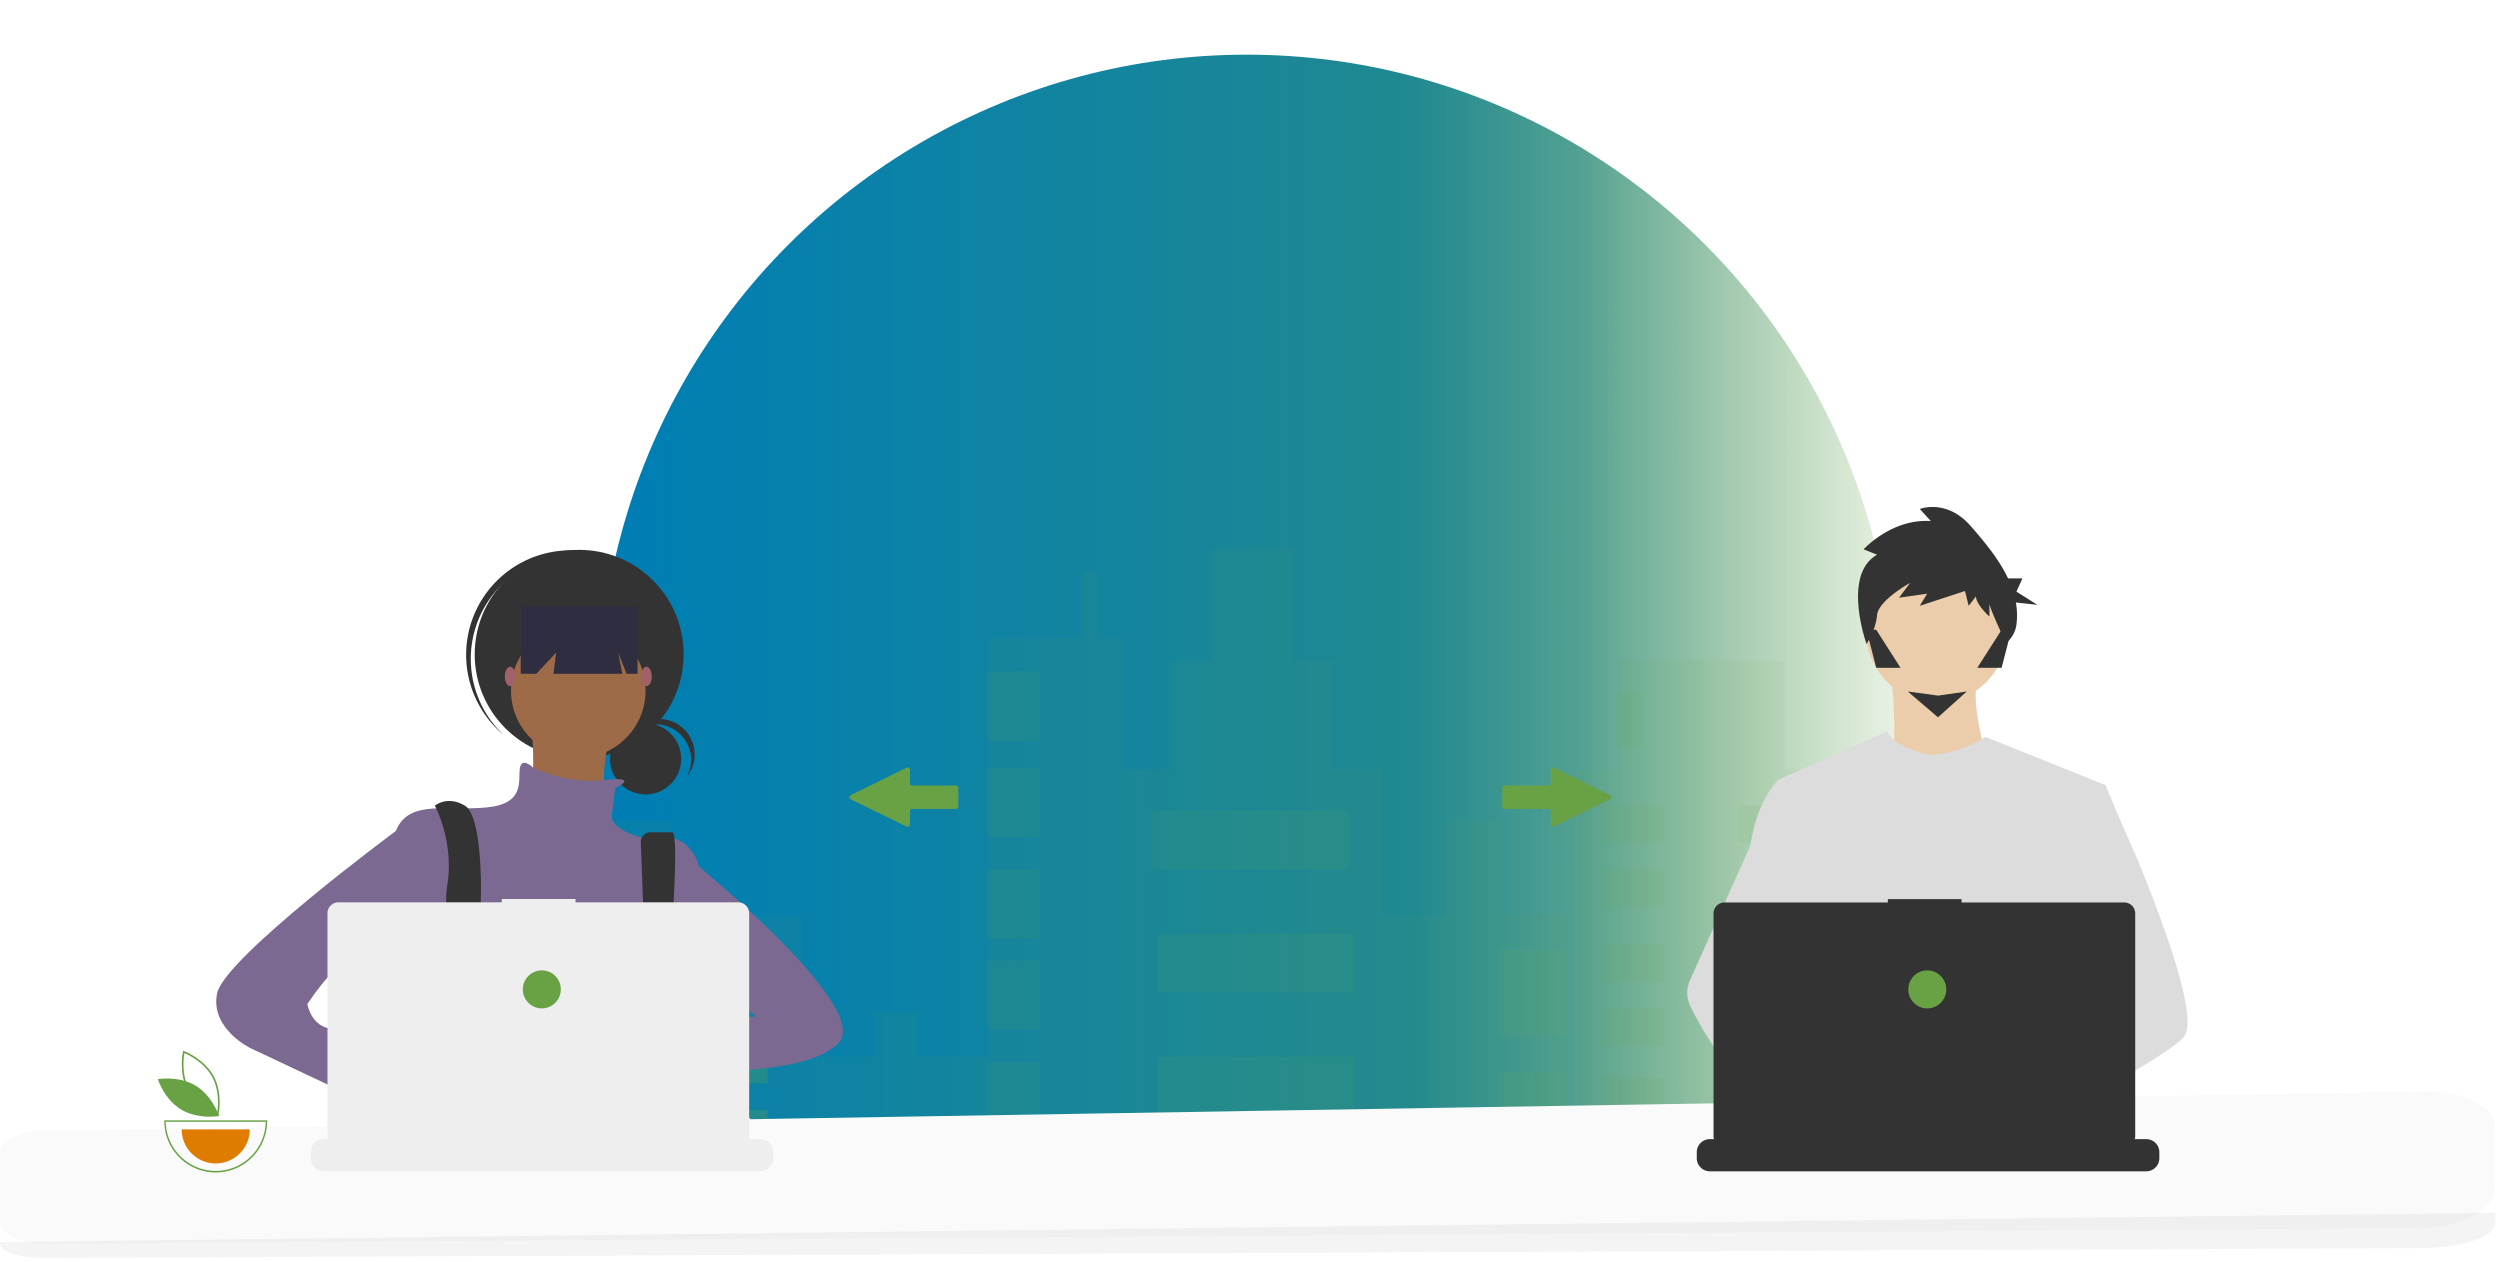 <svg width="509" height="257" viewBox="0 0 509 257" xmlns="http://www.w3.org/2000/svg" xmlns:xlink="http://www.w3.org/1999/xlink">
    <defs>
        <linearGradient x1="2.562%" y1="50%" x2="102.429%" y2="50%" id="d">
            <stop stop-color="#007EB3" offset="0%"/>
            <stop stop-color="#208991" offset="60.486%"/>
            <stop stop-color="#328F7E" stop-opacity=".846" offset="73.35%"/>
            <stop stop-color="#69A244" stop-opacity=".09" offset="100%"/>
        </linearGradient>
        <linearGradient x1="0%" y1="50.5%" x2="100%" y2="50.5%" id="f">
            <stop stop-color="gray" stop-opacity=".25" offset="0%"/>
            <stop stop-color="gray" stop-opacity=".12" offset="54%"/>
            <stop stop-color="gray" stop-opacity=".1" offset="100%"/>
        </linearGradient>
        <linearGradient x1="0%" y1="49.5%" x2="100.84%" y2="49.5%" id="g">
            <stop stop-color="gray" stop-opacity=".25" offset="0%"/>
            <stop stop-color="gray" stop-opacity=".12" offset="54%"/>
            <stop stop-color="gray" stop-opacity=".1" offset="100%"/>
        </linearGradient>
        <linearGradient x1="0%" y1="50.5%" x2="100.84%" y2="50.5%" id="h">
            <stop stop-color="gray" stop-opacity=".25" offset="0%"/>
            <stop stop-color="gray" stop-opacity=".12" offset="54%"/>
            <stop stop-color="gray" stop-opacity=".1" offset="100%"/>
        </linearGradient>
        <circle id="c" cx="132.322" cy="131.916" r="131.916"/>
        <path id="a" d="M0 0h321.754v236.114H0z"/>
    </defs>
    <g fill="none" fill-rule="evenodd">
        <g transform="translate(94.349)">
            <mask id="b" fill="#fff">
                <use xlink:href="#a"/>
            </mask>
            <g mask="url(#b)">
                <g transform="translate(27.173 11.128)">
                    <mask id="e" fill="#fff">
                        <use xlink:href="#c"/>
                    </mask>
                    <use fill="url(#d)" fill-rule="nonzero" opacity=".083" xlink:href="#c"/>
                    <g mask="url(#e)" opacity=".673">
                        <g transform="translate(-123.863 67.87)">
                            <path fill="#69A244" fill-rule="nonzero" opacity=".103" d="M308.185 107.334V88.142H296.86v19.192h-13.414V77.646h-9.836v-22.19h-8.048V32.664H248.87v22.79h-8.048v22.191h-9.538V50.957h-5.365V37.463h-3.28v13.494h-19.076v85.166h-14.605v-8.997h-8.942v8.997h-14.606v-28.789h-26.23V88.142h-11.327v19.192h-.596v36.885h-11.923v-21.59h-14.307v21.59H89.103V77.646h-9.24v-22.19h-33.98v22.19H36.94V194.9h284.658v-87.565z"/>
                            <path fill="#69A244" fill-rule="nonzero" opacity=".4" d="M42.373 84.928h13.038v7.622H42.373zM83.66 92.55H70.62v-7.622H83.66zM42.373 97.994h13.038v7.622H42.373zM83.66 105.615H70.62v-7.622H83.66zM42.373 113.237h13.038v7.622H42.373zM83.66 120.86H70.62v-7.623H83.66zM42.373 126.303h13.038v7.622H42.373zM83.66 133.925H70.62v-7.622H83.66zM42.373 140.458h13.038v7.622H42.373zM83.66 148.08H70.62v-7.623H83.66zM42.373 154.613h13.038v7.622H42.373zM83.66 162.234H70.62v-7.622H83.66zM42.373 168.767h13.038v7.622H42.373zM83.66 176.39H70.62v-7.623H83.66zM93.437 151.346h29.335v3.266H93.437zM93.437 156.79h29.335v3.266H93.437zM93.437 162.234h29.335v3.266H93.437z"/>
                            <path fill="#69A244" fill-rule="nonzero" opacity=".149" d="M169.491 153.524h29.335v3.266h-29.335zM169.491 158.968h29.335v3.266h-29.335zM169.491 164.412h29.335v3.266h-29.335z"/>
                            <path fill="#69A244" fill-rule="nonzero" opacity=".4" d="M93.437 167.678h29.335v3.266H93.437zM93.437 173.122h29.335v3.266H93.437z"/>
                            <path fill="#69A244" fill-rule="nonzero" opacity=".149" d="M133.637 114.326h7.605v10.888h-7.605zM158.626 125.215h-7.605v-10.888h7.605z"/>
                            <path fill="#69A244" fill-rule="nonzero" opacity=".4" d="M133.637 130.658h7.605v10.888h-7.605zM158.626 141.547h-7.605V130.66h7.605zM133.637 146.991h7.605v10.888h-7.605zM158.626 157.879h-7.605V146.99h7.605zM133.637 164.412h7.605V175.3h-7.605zM158.626 175.3h-7.605v-10.888h7.605z"/>
                            <path fill="#69A244" fill-rule="nonzero" opacity=".149" d="M203.172 57.707h10.865v14.155h-10.865zM203.172 77.306h10.865v14.155h-10.865zM203.172 97.994h10.865v14.155h-10.865zM203.172 116.504h10.865v14.155h-10.865zM203.172 137.191h10.865v14.155h-10.865zM203.172 156.79h10.865v14.155h-10.865zM236.853 86.017h40.2v11.977h-40.2zM237.939 111.06h40.2v11.977h-40.2zM237.939 136.103h40.2v11.977h-40.2zM237.939 161.145h40.2v11.977h-40.2z"/>
                            <path fill="#69A244" fill-rule="nonzero" opacity=".4" d="M45.632 62.063h5.432v10.888h-5.432z"/>
                            <path fill="#69A244" fill-rule="nonzero" opacity=".151" d="M307.474 114.326h14.124v17.421h-14.124zM307.474 139.369h14.124v17.421h-14.124zM307.474 164.412h14.124v17.421h-14.124z"/>
                            <path d="M155.544 139.24c-.23.178-.355.277-.355.277.13-.074.25-.167.355-.277z" fill="#69A244" fill-rule="nonzero"/>
                            <path d="M155.544 139.24c-.23.178-.355.277-.355.277.13-.074.25-.167.355-.277z" fill="#69A244" fill-rule="nonzero"/>
                            <path d="M155.544 139.24c-.23.178-.355.277-.355.277.13-.074.25-.167.355-.277z" fill="#69A244" fill-rule="nonzero"/>
                            <path fill="#69A244" fill-rule="nonzero" opacity=".05" d="m163.129 59.26 3.739.732z"/>
                            <circle fill="#F2F2F2" fill-rule="nonzero" transform="rotate(-25.74 140.322 133.902)" cx="140.322" cy="133.902" r="1"/>
                        </g>
                        <g transform="translate(161.955 67.87)">
                            <path fill="#69A244" fill-rule="nonzero" opacity=".097" d="M308.185 107.334V88.142H296.86v19.192h-13.414V77.646h-9.836v-22.19h-8.048V32.664H248.87v22.79h-8.048v22.191h-9.538V50.957h-5.365V37.463h-3.28v13.494h-19.076v85.166h-14.605v-8.997h-8.942v8.997h-14.606v-28.789h-26.23V88.142h-11.327v19.192h-.596v36.885h-11.923v-21.59h-14.307v21.59H89.103V77.646h-9.24v-22.19h-33.98v22.19H36.94V194.9h284.658v-87.565z"/>
                            <path fill="#69A244" fill-rule="nonzero" opacity=".151" d="M42.373 84.928h13.038v7.622H42.373zM83.66 92.55H70.62v-7.622H83.66zM42.373 97.994h13.038v7.622H42.373zM83.66 105.615H70.62v-7.622H83.66zM42.373 113.237h13.038v7.622H42.373zM83.66 120.86H70.62v-7.623H83.66zM42.373 126.303h13.038v7.622H42.373zM83.66 133.925H70.62v-7.622H83.66z"/>
                            <path fill="#69A244" fill-rule="nonzero" opacity=".146" d="M42.373 140.458h13.038v7.622H42.373z"/>
                            <path fill="#69A244" fill-rule="nonzero" opacity=".151" d="M83.66 148.08H70.62v-7.623H83.66zM42.373 154.613h13.038v7.622H42.373zM83.66 162.234H70.62v-7.622H83.66zM42.373 168.767h13.038v7.622H42.373zM83.66 176.39H70.62v-7.623H83.66z"/>
                            <path fill="#69A244" fill-rule="nonzero" opacity=".4" d="M93.437 151.346h29.335v3.266H93.437zM93.437 156.79h29.335v3.266H93.437zM93.437 162.234h29.335v3.266H93.437zM169.491 153.524h29.335v3.266h-29.335zM169.491 158.968h29.335v3.266h-29.335zM169.491 164.412h29.335v3.266h-29.335zM93.437 167.678h29.335v3.266H93.437zM93.437 173.122h29.335v3.266H93.437z"/>
                            <path fill="#69A244" fill-rule="nonzero" opacity=".151" d="M133.637 114.326h7.605v10.888h-7.605zM158.626 125.215h-7.605v-10.888h7.605zM133.637 130.658h7.605v10.888h-7.605zM158.626 141.547h-7.605V130.66h7.605zM133.637 146.991h7.605v10.888h-7.605zM158.626 157.879h-7.605V146.99h7.605zM133.637 164.412h7.605V175.3h-7.605zM158.626 175.3h-7.605v-10.888h7.605zM203.172 57.707h10.865v14.155h-10.865zM203.172 77.306h10.865v14.155h-10.865zM203.172 97.994h10.865v14.155h-10.865zM203.172 116.504h10.865v14.155h-10.865zM203.172 137.191h10.865v14.155h-10.865zM203.172 156.79h10.865v14.155h-10.865zM45.632 62.063h5.432v10.888h-5.432z"/>
                            <path d="M155.544 139.24c-.23.178-.355.277-.355.277.13-.074.25-.167.355-.277z" fill="url(#f)" fill-rule="nonzero"/>
                            <path d="M155.544 139.24c-.23.178-.355.277-.355.277.13-.074.25-.167.355-.277z" fill="url(#g)" fill-rule="nonzero"/>
                            <path d="M155.544 139.24c-.23.178-.355.277-.355.277.13-.074.25-.167.355-.277z" fill="url(#h)" fill-rule="nonzero"/>
                            <path fill="#000" fill-rule="nonzero" opacity=".05" d="m163.129 59.26 3.739.732z"/>
                            <circle fill="#F2F2F2" fill-rule="nonzero" transform="rotate(-25.74 140.322 133.902)" cx="140.322" cy="133.902" r="1"/>
                        </g>
                    </g>
                </g>
            </g>
        </g>
        <g fill-rule="nonzero">
            <path d="M508.032 229.53v12.277c0 4.497-6.772 8.157-15.194 8.213L8.945 253.21c-2.363.015-4.638-.475-6.318-1.361C.946 250.962 0 249.754 0 248.493V234.92c0-2.526 3.758-4.595 8.488-4.673l485.476-8c3.69-.06 7.27.68 9.921 2.052 2.65 1.372 4.147 3.26 4.147 5.23z" fill="#FAFAFA"/>
            <path d="M508.032 246.92v2.077c0 2.806-6.772 5.09-15.194 5.125l-483.893 1.99c-2.363.01-4.638-.296-6.318-.849C.946 254.71 0 253.956 0 253.17v-.273l508.032-5.976z" fill="#929292" opacity=".1"/>
        </g>
        <g transform="translate(343.526 103.22)">
            <ellipse fill="#EBCDAB" fill-rule="nonzero" cx="50.812" cy="24.426" rx="14.629" ry="15.5"/>
            <path d="M41.345 32.525s2.471 19.438-1.331 21.62c-3.803 2.181 22.625 2.38 22.625 2.38s-5.894-16.86-3.232-22.017l-18.062-1.983z" fill="#EBCDAB" fill-rule="nonzero"/>
            <path d="m85.16 56.63-2.452 11.16-5.182 23.612-.155 1.294-1.789 14.97-1.19 9.945-.797 6.68c-4.85 2.493-8.366 4.214-8.366 4.214s-.302-1.516-.79-3.456c-3.403 1.02-9.702 2.714-15.04 3.052 1.944 2.167 2.837 4.202 1.626 5.704-3.657 4.528-18.752-4.958-24.032-8.495-.123.847-.17 1.703-.14 2.558l-4.04-3.107.4-7.15.674-12.098.848-15.17a15.928 15.928 0 0 1-.67-1.996c-1.238-4.4-2.74-13.188-3.892-20.557a719.069 719.069 0 0 1-1.77-12.008l-.03-.21 22.367-9.884c1.59 3.686 9.012 4.794 9.012 4.794 6.149-.423 10.97-3.666 10.97-3.666l24.437 9.814z" fill="#DCDCDC" fill-rule="nonzero"/>
            <path d="M66.926 124.265s-.947.325-2.487.784c-3.403 1.02-9.702 2.714-15.04 3.052-4.595.294-8.478-.414-9.189-3.412-.304-1.289.128-2.35 1.069-3.22 2.809-2.605 10.146-3.538 15.965-3.858 1.643-.09 3.163-.131 4.428-.147 2.149-.028 3.557.016 3.557.016l.034.13 1.663 6.655z" fill="#FFB8B8" fill-rule="nonzero"/>
            <path d="m38.642 9.718-2.735-1.095s5.719-6.297 13.676-5.75L47.345.41s5.47-2.19 10.444 3.559c2.615 3.022 5.64 6.574 7.525 10.576h2.93l-1.223 2.692 4.279 2.692-4.392-.484c.262 1.474.302 2.98.12 4.466a5.777 5.777 0 0 1-2.116 3.779s-3.393-7.022-3.393-8.117v2.738s-2.735-2.464-2.735-4.107l-1.492 1.917-.746-3.012-9.2 3.012 1.491-2.464-5.719.821 2.238-3.011s-6.465 3.559-6.714 6.57c-.249 3.012-2.141 5.865-2.141 5.865s-5.07-14.078 2.141-18.184z" fill="#333" fill-rule="nonzero"/>
            <path fill="#333" d="M64 25h2l-2 7.747h-4.948zM38.474 25h-2l2 7.747h4.947zM51.05 38.405l-6.148-.834 6.148 5.254 5.852-5.254z"/>
            <path d="M101.06 107.938c-1.49 1.616-5.182 4.049-9.658 6.683a242.07 242.07 0 0 1-5.246 2.99c-4.315 2.393-8.833 4.765-12.561 6.68-4.85 2.493-8.366 4.214-8.366 4.214s-.302-1.516-.79-3.456c-.652-2.596-1.635-5.952-2.66-7.438-.035-.052-.071-.1-.107-.147-.298-.392-.599-.621-.895-.621l14.805-9.177 6.398-3.967-4.61-11.003-5.78-13.803 3.489-11.103 3.507-11.16h6.573a432.178 432.178 0 0 0 6.243 14.465c5.725 13.925 12.863 33.372 9.658 36.843z" fill="#DCDCDC" fill-rule="nonzero"/>
            <path d="M51.025 133.805c-3.657 4.528-18.752-4.958-24.032-8.495-1.15-.77-1.834-1.257-1.834-1.257l4.83-6.442 1.53-2.04s1.368.727 3.392 1.909l.222.13a116.377 116.377 0 0 1 6.146 3.858c3.05 2.063 6.133 4.417 8.12 6.633 1.944 2.167 2.837 4.202 1.626 5.704z" fill="#FFB8B8" fill-rule="nonzero"/>
            <path d="M34.91 117.48a9.506 9.506 0 0 0-1.61.13c-4.574.787-5.923 4.927-6.307 7.7-.123.847-.17 1.703-.14 2.558l-4.04-3.107-1.472-1.132c-3.543-1.236-6.7-3.43-9.438-6.018a47.444 47.444 0 0 1-6.356-7.538 66.476 66.476 0 0 1-4.918-8.435 6.204 6.204 0 0 1-.085-5.262l5.003-11.15 7.313-16.298c.054-.388.113-.767.177-1.138 1.45-8.315 5.336-12.008 5.336-12.008h2.968l1.985 12.008 2.467 14.919-1.729 5.638-3.994 13.02 3.817 4.146 11.024 11.967z" fill="#DCDCDC" fill-rule="nonzero"/>
            <path d="M96.117 131.378v1.207a2.668 2.668 0 0 1-2.672 2.672H4.608a2.673 2.673 0 0 1-2.49-1.703 2.668 2.668 0 0 1-.182-.969v-1.207a2.672 2.672 0 0 1 2.672-2.672h5.12v-.563a.111.111 0 0 1 .112-.112h2.672a.111.111 0 0 1 .111.112v.563h1.67v-.563a.111.111 0 0 1 .11-.112h2.673a.111.111 0 0 1 .111.112v.563h1.671v-.563a.111.111 0 0 1 .112-.112h2.671a.111.111 0 0 1 .112.112v.563h1.669v-.563a.111.111 0 0 1 .111-.112h2.672a.111.111 0 0 1 .111.112v.563h1.67v-.563a.111.111 0 0 1 .11-.112h2.673a.111.111 0 0 1 .111.112v.563h1.671v-.563a.111.111 0 0 1 .112-.112h2.671a.111.111 0 0 1 .112.112v.563h1.669v-.563a.111.111 0 0 1 .111-.112h20.929a.111.111 0 0 1 .111.112v.563h1.671v-.563a.111.111 0 0 1 .112-.112h2.672c.06.001.11.05.111.112v.563h1.67v-.563a.111.111 0 0 1 .11-.112h2.672a.111.111 0 0 1 .112.112v.563h1.669v-.563a.111.111 0 0 1 .111-.112h2.672a.111.111 0 0 1 .111.112v.563h1.671v-.563a.111.111 0 0 1 .112-.112h2.672c.06.001.11.05.11.112v.563h1.67v-.563a.111.111 0 0 1 .112-.112h2.671a.111.111 0 0 1 .112.112v.563h1.669v-.563a.111.111 0 0 1 .111-.112h2.672a.111.111 0 0 1 .111.112v.563h7.793a2.671 2.671 0 0 1 2.672 2.672z" fill="#333" fill-rule="nonzero"/>
            <path d="M88.964 80.523H55.85v-.683H40.837v.683H7.588a2.24 2.24 0 0 0-2.24 2.24v45.34a2.24 2.24 0 0 0 2.24 2.24h81.376a2.24 2.24 0 0 0 2.24-2.24v-45.34a2.24 2.24 0 0 0-2.24-2.24z" fill="#333" fill-rule="nonzero"/>
            <circle fill="#69A244" fill-rule="nonzero" cx="48.868" cy="98.22" r="3.871"/>
        </g>
        <g transform="translate(32.133 111.928)" fill-rule="nonzero">
            <circle fill="#333" cx="99.316" cy="42.577" r="7.241"/>
            <path d="M101.333 35.536a7.242 7.242 0 0 1 6.374 10.677A7.239 7.239 0 1 0 95.68 38.26a7.223 7.223 0 0 1 5.653-2.723z" fill="#333"/>
            <circle fill="#333" cx="85.786" cy="21.293" r="21.269"/>
            <path d="M69.093 8.096C76.71-.47 89.749-1.458 98.569 5.866c-.174-.165-.346-.332-.526-.492A21.27 21.27 0 0 0 69.78 37.166c.18.16.366.312.55.465-8.306-7.902-8.853-20.966-1.237-29.535z" fill="#333"/>
            <circle fill="#9E6B48" cx="85.606" cy="28.683" r="13.699"/>
            <path d="M75.872 33.009s1.803 16.583-1.081 18.385c-2.884 1.803 16.582 4.326 16.582 4.326S88.49 37.695 95.7 33.01H75.872z" fill="#9E6B48"/>
            <path d="M93.176 48.51s5.368-2.506-2.363-1.614c-7.731.893-14.401-2.531-14.401-2.531s-2.342-2.344-2.703.18c-.36 2.523 1.082 7.21-6.85 7.93-7.93.722-15.14-1.441-18.024 3.966-2.884 5.408-1.442 28.84-1.442 28.84s5.407 19.467 9.733 22.35c4.326 2.885 42.178-1.08 42.178-1.08l10.815-19.468v-22.71s-1.442-7.932-11.536-5.769c0 0-6.489-1.442-6.128-4.686.36-3.245.72-5.408.72-5.408z" fill="#7C6992"/>
            <path d="M58.557 121.408c.223-.971.372-1.52.372-1.52l-.115-.79-1.188-8.065-.5-3.402c4.326-1.802 5.408-10.094 5.408-10.094l.163-.098.738-.441v-.002l2.65-1.59.054-.032 1.07.713 2.174 1.45a25.57 25.57 0 0 0 20.135 4.613 22.166 22.166 0 0 0 4.739-1.368l5.244-1.749.163-.054.161.024 3.076.466.056.01.254.037-.712 4.924-1.032 7.156c2.727 1.444 5.152 4.158 7.273 7.502.47.74.924 1.51 1.365 2.31a56.482 56.482 0 0 1 1.64 3.213 70.532 70.532 0 0 1 .78 1.703H57.603a136.762 136.762 0 0 1 .22-1.305c.027-.136.05-.267.073-.398.242-1.313.477-2.41.662-3.213z" fill="#2F2E41"/>
            <path d="M56.405 52.115s3.966 7.21 2.524 16.223C57.487 77.35 63.255 99.7 63.255 99.7l4.326-1.082s-2.884-18.746-2.163-23.072c.72-4.325.72-21.269-2.884-23.432-3.605-2.163-6.129 0-6.129 0zM98.33 59.608l1.515 39.912 2.884 1.803s4.146-43.8 1.983-43.8h-4.401a1.984 1.984 0 0 0-1.981 2.085z" fill="#333"/>
            <circle fill="#6C63FF" cx="65.238" cy="96.997" r="1.802"/>
            <circle fill="#6C63FF" cx="101.287" cy="98.799" r="1.802"/>
            <path fill="#2F2E41" d="M73.89 11.56v13.698h3.172l4.037-4.326-.54 4.326h14.023l-.865-4.326 1.73 4.326h2.235V11.56z"/>
            <ellipse fill="#A0616A" cx="71.726" cy="25.799" rx="1.081" ry="1.983"/>
            <ellipse fill="#A0616A" cx="99.485" cy="25.799" rx="1.081" ry="1.983"/>
            <path d="M106.875 98.62s-16.403-3.065-17.484 2.342c-1.082 5.408 18.205 3.065 18.205 3.065l-.721-5.408z" fill="#A0616A"/>
            <path d="M106.514 61.488s39.294 31.363 32.084 38.934c-7.21 7.57-34.607 5.407-34.607 5.407l1.802-9.012 15.862-1.803-7.93-7.93-7.21.72V61.488z" fill="#7C6992"/>
            <path d="m48.474 113.76 5.047 3.965s3.605 11.176 9.013 7.931c5.407-3.244-5.047-14.78-5.047-14.78l-6.129-2.163-2.884 5.047z" fill="#A0616A"/>
            <path d="m53.521 55.72-5.033 1.515S13.506 83.118 12.064 90.328c-1.442 7.21 6.85 11.175 6.85 11.175l31.363 14.78 3.244-8.651-14.78-7.57s1.082-2.164-3.244-2.524c-4.326-.36-5.047-5.047-5.047-5.047s8.652-13.339 13.338-10.455c4.686 2.884 6.128 5.047 6.128 5.047l3.605-31.363z" fill="#7C6992"/>
            <path d="M125.312 122.643v1.208a2.668 2.668 0 0 1-2.672 2.672H33.803a2.673 2.673 0 0 1-2.49-1.703 2.668 2.668 0 0 1-.182-.97v-1.207a2.672 2.672 0 0 1 2.672-2.672h5.12v-.563a.111.111 0 0 1 .112-.11h2.672a.111.111 0 0 1 .111.11v.563h1.67v-.563a.111.111 0 0 1 .11-.11h2.672a.111.111 0 0 1 .112.11v.563h1.671v-.563a.111.111 0 0 1 .111-.11h2.672a.111.111 0 0 1 .112.11v.563h1.669v-.563a.111.111 0 0 1 .111-.11H55.4a.111.111 0 0 1 .111.11v.563h1.67v-.563a.111.111 0 0 1 .11-.11h2.673a.111.111 0 0 1 .11.11v.563h1.672v-.563a.111.111 0 0 1 .111-.11h2.672a.111.111 0 0 1 .112.11v.563h1.669v-.563a.111.111 0 0 1 .111-.11H87.35a.111.111 0 0 1 .111.11v.563h1.671v-.563a.111.111 0 0 1 .112-.11h2.671c.062 0 .111.05.112.11v.563h1.669v-.563a.111.111 0 0 1 .111-.11h2.672a.111.111 0 0 1 .111.11v.563h1.67v-.563a.111.111 0 0 1 .111-.11h2.672a.111.111 0 0 1 .111.11v.563h1.671v-.563a.111.111 0 0 1 .112-.11h2.671c.061 0 .11.05.11.11v.563h1.671v-.563a.111.111 0 0 1 .111-.11h2.672a.111.111 0 0 1 .112.11v.563h1.669v-.563a.111.111 0 0 1 .111-.11h2.672a.111.111 0 0 1 .111.11v.563h7.793a2.671 2.671 0 0 1 2.672 2.672z" fill="#EEE"/>
            <path d="M118.158 71.787H85.046v-.682H70.03v.682H36.783a2.24 2.24 0 0 0-2.24 2.24v45.34a2.24 2.24 0 0 0 2.24 2.24h81.375a2.24 2.24 0 0 0 2.24-2.24v-45.34a2.24 2.24 0 0 0-2.24-2.24z" fill="#EEE"/>
            <path d="m12.312 115.264-.187-.07c-.041-.016-4.128-1.581-6.042-5.132-1.915-3.55-.977-7.825-.968-7.867L5.16 102l.186.07c.041.016 4.128 1.581 6.042 5.131 1.915 3.55.977 7.825.968 7.868l-.044.195zm-5.923-5.367c1.619 3.002 4.848 4.54 5.666 4.892.156-.877.644-4.423-.973-7.422-1.617-2.999-4.848-4.54-5.666-4.892-.156.878-.644 4.423.973 7.422z" fill="#69A244"/>
            <path d="M7.693 109.112c3.44 2.07 4.766 6.18 4.766 6.18s-4.253.756-7.694-1.313C1.325 111.909 0 107.797 0 107.797s4.253-.755 7.693 1.315zM11.788 126.79c-5.78-.007-10.463-4.69-10.47-10.47v-.147h20.939v.147c-.007 5.78-4.69 10.463-10.47 10.47zM1.614 116.468a10.175 10.175 0 0 0 20.347 0H1.614z" fill="#69A244"/>
            <path d="M11.788 124.946a6.93 6.93 0 0 0 6.93-6.93H4.858a6.93 6.93 0 0 0 6.93 6.93z" fill="#DE7C00"/>
            <circle fill="#69A244" cx="78.182" cy="89.51" r="3.871"/>
        </g>
        <path d="m174.357 163.305 9.419 4.584.831.402a.46.46 0 0 0 .628-.246.464.464 0 0 0 .033-.173v-2.708c0-.258.206-.467.461-.469h8.915a.466.466 0 0 0 .464-.465v-3.824a.467.467 0 0 0-.464-.469h-8.915a.467.467 0 0 1-.46-.465v-2.768a.464.464 0 0 0-.663-.418l-.83.408-9.419 4.632-1.168.573a.47.47 0 0 0 .002.84l1.166.566z" fill="#69A244" fill-rule="nonzero"/>
        <g fill="#69A244" fill-rule="nonzero">
            <path d="m326.619 163.305-9.419 4.584-.831.402a.46.46 0 0 1-.628-.246.464.464 0 0 1-.033-.173v-2.708a.467.467 0 0 0-.461-.469h-8.915a.466.466 0 0 1-.464-.465v-3.824c0-.259.207-.469.464-.469h8.915a.467.467 0 0 0 .46-.465v-2.768a.464.464 0 0 1 .663-.418l.83.408 9.419 4.632 1.168.573a.47.47 0 0 1-.002.84l-1.166.566z"/>
        </g>
    </g>
</svg>
